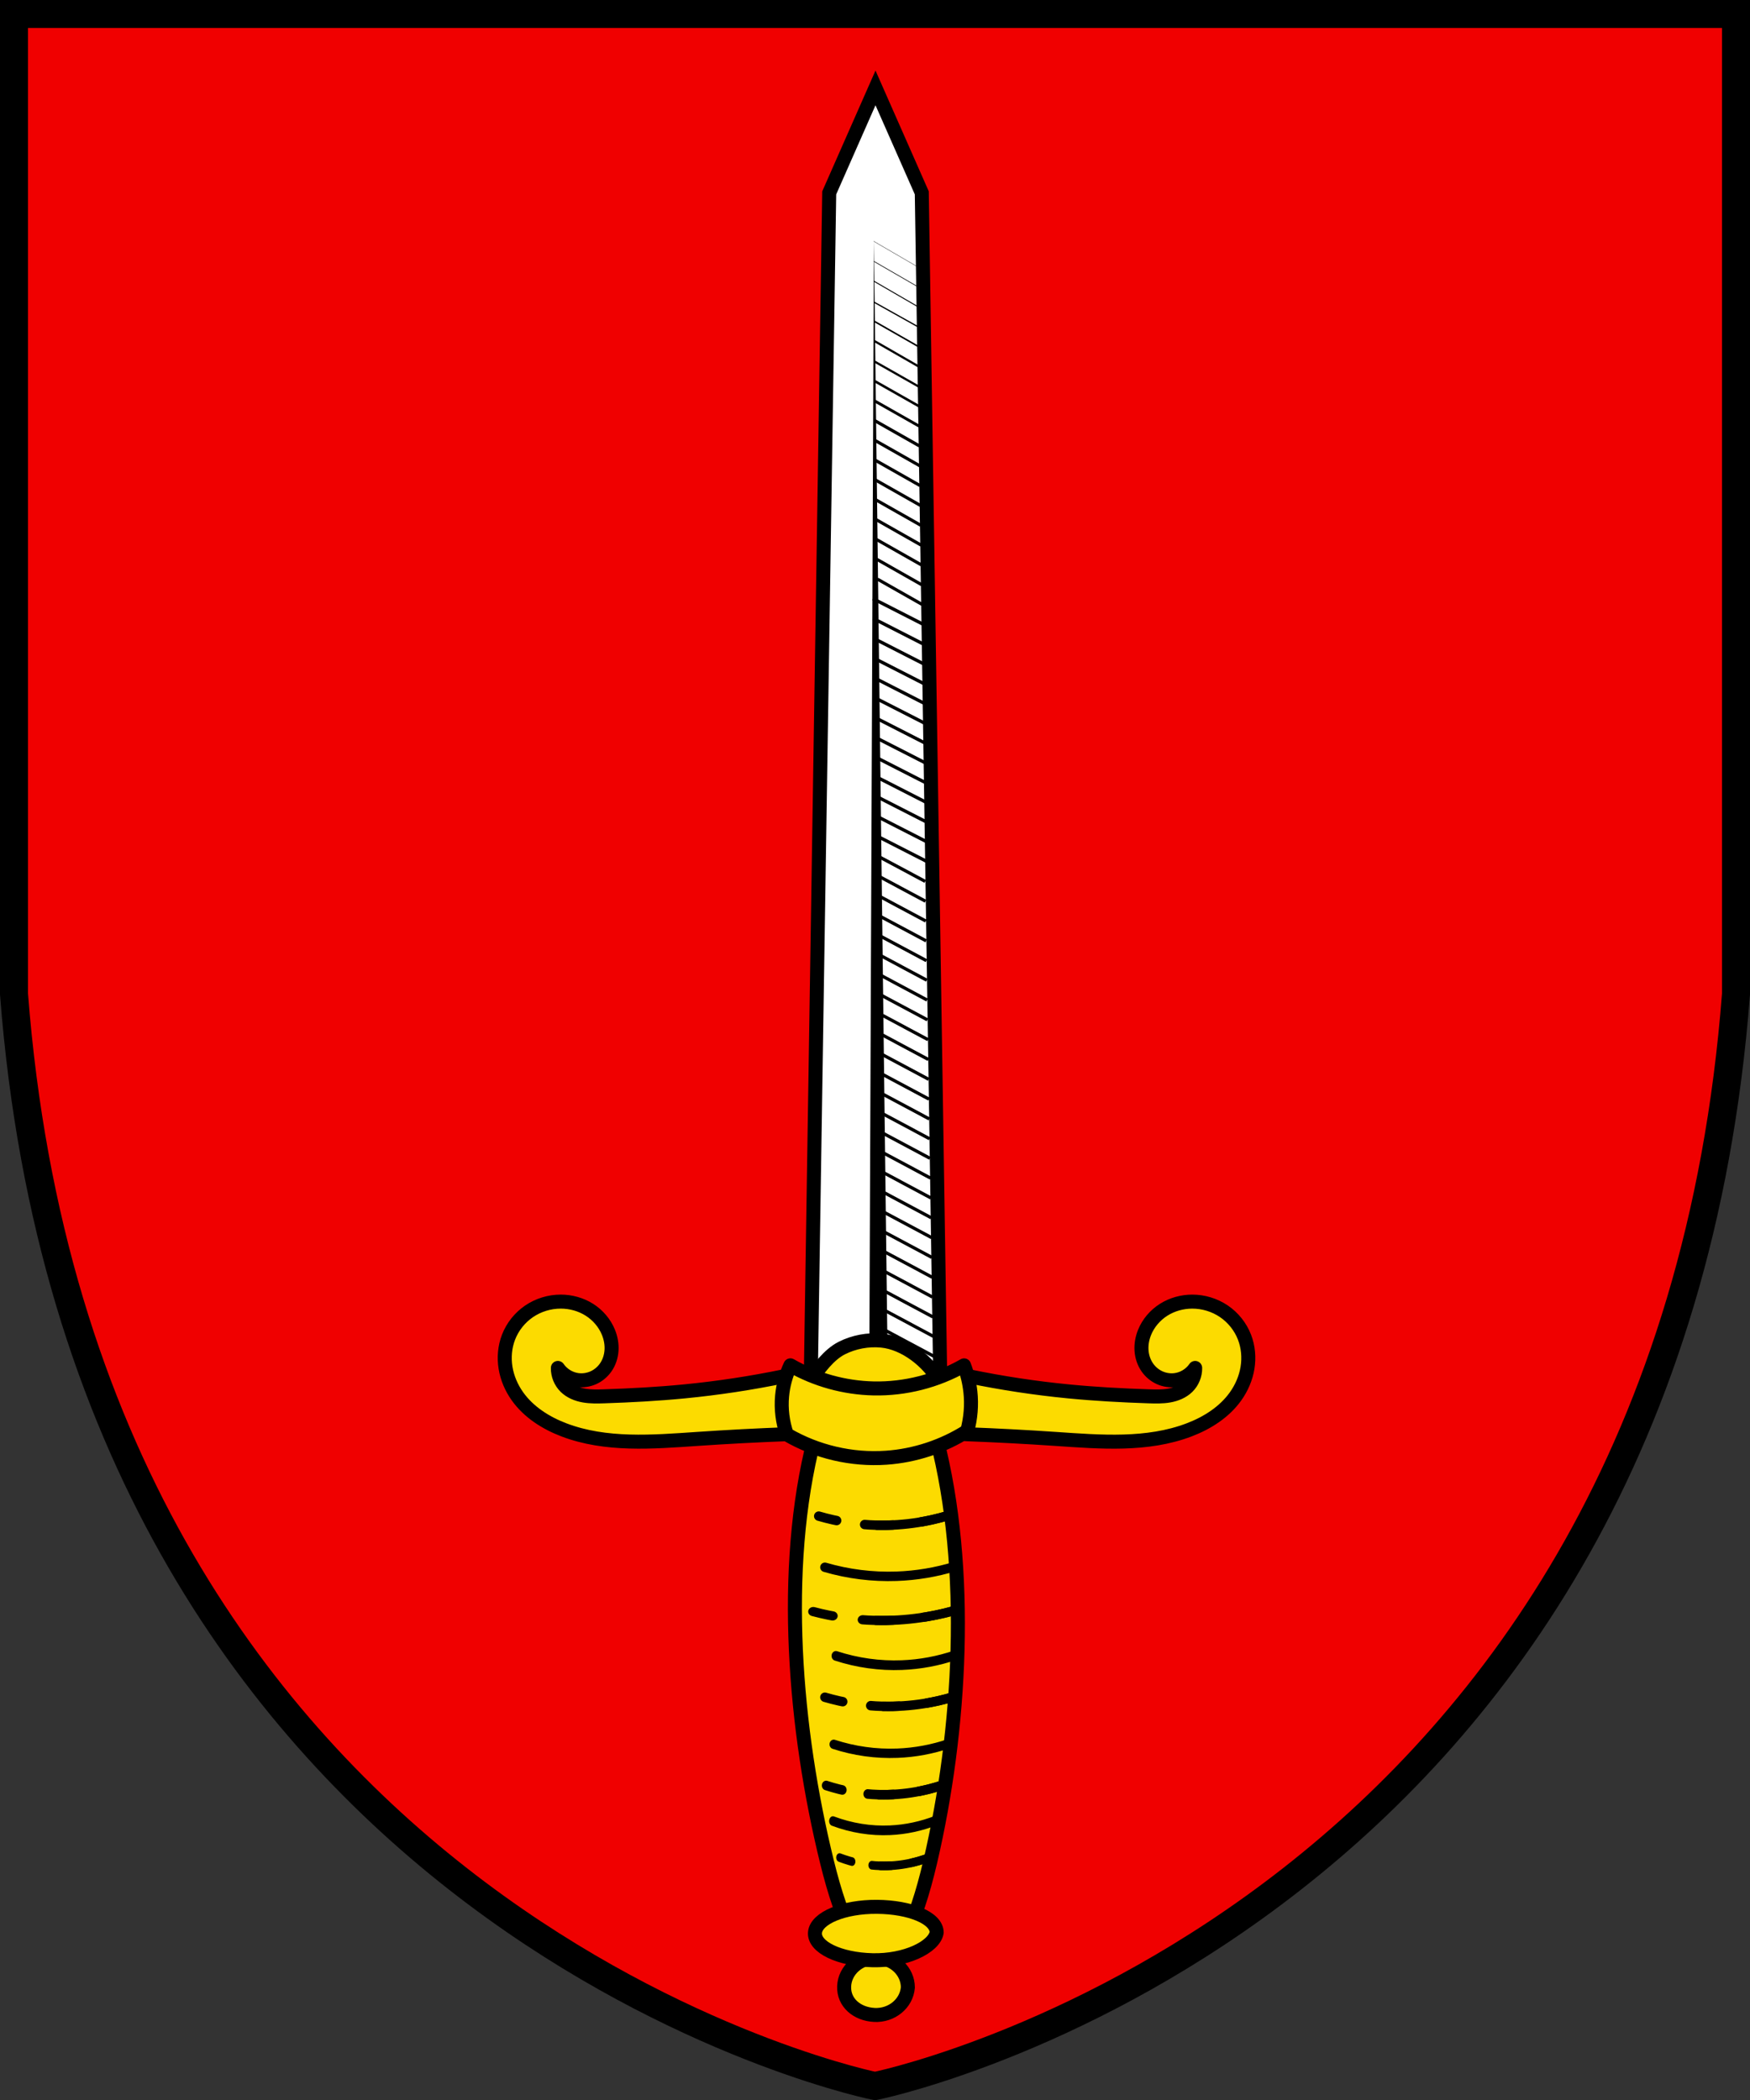 <svg width="500" height="600.1" version="1.0" xml:space="preserve" xmlns="http://www.w3.org/2000/svg" xmlns:cc="http://creativecommons.org/ns#" xmlns:dc="http://purl.org/dc/elements/1.1/" xmlns:rdf="http://www.w3.org/1999/02/22-rdf-syntax-ns#" xmlns:xlink="http://www.w3.org/1999/xlink"><rect width="100%" height="100%" fill="#333333" stroke="none"/><path d="m4 4v280c20 260 236 310 246 312 10-2 226-52 246-312v-280z" fill="#f00000" stroke="#000" stroke-width="8"/><g transform="matrix(.899 0 0 -.899 -20.95 617.7)"><g transform="translate(36.34 -131.7)"><path d="m244.5 371.6h41.42l-6 385.9-14.71 33.36-14.71-33.36z" fill="#fff" stroke="#000" stroke-width="4.451"/><path d="m263.2 375.1 1.496 367 4.504-367z" fill-rule="evenodd" stroke-width="5.017"/></g><g fill="none" stroke="#000"><g stroke-linecap="square"><path d="m301.7 553.2 13.38-7.588"/><g stroke-width=".992"><path d="m301.8 546.9 13.38-7.588"/><path d="m301.9 540.6 13.38-7.588"/><path d="m302 534.3 13.38-7.588"/><path d="m302.1 528 13.38-7.588"/><path d="m302.2 521.7 13.38-7.588"/><path d="m302.3 515.4 13.38-7.588"/><path d="m302.4 509.1 13.38-7.588"/></g><g stroke-width="1.021"><path d="m303.1 389.6 14.2-7.584"/><path d="m303.2 383.4 14.2-7.584"/><path d="m303.3 377.1 14.2-7.584"/><path d="m303.4 370.8 14.2-7.584"/><path d="m303.6 364.5 14.2-7.584"/><path d="m303.7 358.2 14.2-7.584"/><path d="m303.8 351.9 14.2-7.584"/><path d="m303.9 345.6 14.2-7.584"/><path d="m304 339.3 14.2-7.584"/><path d="m304.1 333 14.2-7.584"/><path d="m304.2 326.8 14.2-7.584"/><path d="m304.4 320.5 14.2-7.584"/><path d="m304.5 314.2 14.2-7.584"/><path d="m304.6 307.9 14.2-7.584"/><path d="m304.7 301.6 14.2-7.584"/><path d="m304.8 295.3 14.2-7.584"/><path d="m304.9 289 14.2-7.584"/><path d="m305 282.7 14.2-7.584"/><path d="m305.1 276.4 14.2-7.584"/><path d="m305.3 270.2 14.2-7.584"/><path d="m305.4 263.9 14.2-7.584"/></g><path d="m302.6 502.8 13.38-7.588" stroke-width=".992"/><g stroke-width="1.044"><path d="m301.2 496.6 14.85-7.584"/><path d="m301.3 490.3 14.85-7.584"/><path d="m301.4 484 14.85-7.584"/><path d="m302.6 421.1 14.85-7.584"/></g><g stroke-width="1.021"><path d="m302.7 414.8 14.2-7.584"/><path d="m302.8 408.5 14.2-7.584"/><path d="m302.9 402.2 14.2-7.584"/><path d="m303 395.9 14.2-7.584"/></g><g stroke-width="1.044"><path d="m302.5 427.4 14.85-7.584"/><path d="m302.4 433.7 14.85-7.584"/><path d="m302.2 440 14.85-7.584"/><path d="m302.1 446.2 14.85-7.584"/><path d="m302 452.5 14.85-7.584"/><path d="m301.9 458.8 14.85-7.584"/><path d="m301.8 465.1 14.85-7.584"/><path d="m301.7 471.4 14.85-7.584"/><path d="m301.5 477.7 14.85-7.584"/></g><path d="m301 610.4 13.98-8.132" stroke-width=".1"/></g><path d="m301.1 604 13.91-8.045" stroke-linecap="round" stroke-width=".2"/><path d="m301.1 597.7 13.83-8.021" stroke-linecap="round" stroke-width=".3"/><g stroke-linecap="square"><path d="m301.6 572 13.38-7.588" stroke-width=".7"/><path d="m301.6 559.5 13.38-7.588" stroke-width=".9"/><path d="m301.6 565.8 13.38-7.588" stroke-width=".8"/></g><g stroke-linecap="round"><path d="m301.4 578.6 13.59-7.819" stroke-width=".7"/><path d="m301.3 584.9 13.67-7.817" stroke-width=".5"/><path d="m301.2 591 13.75-7.69" stroke-width=".4"/></g></g><path d="m286.1 95.48c10.21-41.61 23.14-41.61 32.86 0s12.71 92.82 2 134.4-28.14 41.61-38.86 0-6.214-92.82 4-134.4z" fill="#fcdb00" stroke="#000" stroke-width="4.451"/><g class="UnoptimicedTransforms" transform="matrix(3.78 0 0 -3.78 -1.199 686.3)" fill="none" stroke="#000" stroke-linecap="round" stroke-linejoin="round" stroke-width="1.327"><path d="m72.42 115.5c-2.773 0.575-5.576 1-8.394 1.274-2.239 0.218-4.486 0.339-6.734 0.413-0.575 0.019-1.156 0.034-1.722-0.066-0.567-0.1-1.126-0.326-1.537-0.729-0.419-0.412-0.659-1.001-0.646-1.591 0.38 0.554 1.003 0.936 1.67 1.022 0.446 0.058 0.907-0.014 1.317-0.199 0.41-0.185 0.767-0.484 1.026-0.851 0.297-0.421 0.464-0.93 0.497-1.444 0.034-0.515-0.062-1.034-0.255-1.513-0.316-0.784-0.893-1.456-1.607-1.907s-1.561-0.684-2.406-0.684c-0.941-6.6e-4 -1.881 0.286-2.66 0.815-0.779 0.529-1.392 1.298-1.731 2.176-0.315 0.816-0.392 1.717-0.251 2.58 0.141 0.863 0.497 1.686 1.005 2.398 0.945 1.326 2.384 2.237 3.906 2.816 3.529 1.342 7.439 1.017 11.21 0.76 2.51-0.171 5.022-0.303 7.536-0.397m15.29-4.872c2.773 0.575 5.576 1 8.394 1.274 2.239 0.218 4.486 0.339 6.734 0.413 0.575 0.019 1.156 0.034 1.722-0.066 0.567-0.1 1.126-0.326 1.537-0.729 0.419-0.412 0.659-1.001 0.647-1.591-0.379 0.554-1.002 0.936-1.669 1.022-0.446 0.058-0.907-0.014-1.317-0.199-0.41-0.185-0.767-0.484-1.026-0.851-0.297-0.421-0.464-0.93-0.497-1.444-0.034-0.515 0.062-1.034 0.255-1.513 0.316-0.784 0.893-1.456 1.607-1.907s1.561-0.684 2.406-0.684c0.941-6.6e-4 1.881 0.286 2.66 0.815 0.779 0.529 1.392 1.298 1.731 2.176 0.315 0.816 0.392 1.717 0.251 2.58-0.141 0.863-0.497 1.686-1.005 2.398-0.945 1.326-2.384 2.237-3.906 2.816-3.529 1.342-7.439 1.017-11.21 0.76-2.51-0.171-5.022-0.303-7.536-0.397" fill="#fcdb00" stroke-linecap="round" stroke-linejoin="round" stroke-width="1.178" style="paint-order:markers fill stroke"/></g><g fill="#fcdb00" stroke="#000" stroke-linejoin="round" stroke-width="1.178"><path transform="matrix(3.78 0 0 -3.78 .346 686.3)" d="m79.58 169.2c-1.458-0.077-2.588-1.041-2.533-2.404 0.055-1.363 1.269-2.434 2.728-2.408 1.46 0.026 2.629 1.139 2.629 2.503-0.111 1.36-1.366 2.387-2.824 2.31z" stroke-linecap="square" style="paint-order:markers fill stroke"/><path transform="matrix(3.78 0 0 -3.78 .346 686.3)" d="m79.42 164.6c-2.785-0.07-4.931-1.105-4.825-2.328 0.106-1.223 2.424-2.184 5.213-2.161 2.789 0.023 5.019 0.937 5.019 2.161-0.211 1.221-2.621 2.398-5.407 2.328z" stroke-linecap="square" style="paint-order:markers fill stroke"/><g transform="matrix(3.78 0 0 -3.78 -1.199 686.3)" stroke-linecap="round"><path d="m74.65 115.9c0.591-0.997 1.56-2.237 2.593-2.761s2.218-0.746 3.371-0.633c1.971 0.193 3.955 1.77 4.912 3.503" style="paint-order:markers fill stroke"/><path d="m88.07 116.8c0.119 1.106 0.029 2.235-0.265 3.306-2.035 1.296-4.398 2.076-6.807 2.245-2.899 0.203-5.854-0.488-8.362-1.955-0.359-1.032-0.496-2.14-0.398-3.229 0.081-0.894 0.319-1.773 0.7-2.584 2.121 1.217 4.549 1.89 6.993 1.942 2.649 0.056 5.309-0.623 7.608-1.939 0.27 0.711 0.448 1.458 0.529 2.214z" stroke-linejoin="round" style="paint-order:markers fill stroke"/></g></g><g transform="matrix(3.78 0 0 -3.78 .346 686.3)"><g id="g2497"><path d="m85.83 127.2c-0.838 0.255-1.694 0.453-2.56 0.591-1.141 0.182-2.299 0.26-3.455 0.233" fill="#fcdb00" stroke="#000" stroke-linecap="round" stroke-linejoin="round" stroke-width=".794" style="paint-order:markers fill stroke"/><path d="m85.83 127.2c-1.944 0.593-3.983 0.872-6.015 0.824-1.659-0.039-3.312-0.296-4.905-0.762" fill="none" stroke="#000" stroke-dasharray="2.381, 2.381" stroke-linecap="round" stroke-linejoin="round" stroke-width=".794" style="paint-order:markers fill stroke"/></g><path id="path2491" d="m86.35 131.5c-1.586 0.483-3.235 0.759-4.892 0.817-2.032 0.072-4.076-0.184-6.028-0.755" fill="none" stroke="#000" stroke-linecap="round" stroke-linejoin="round" stroke-width=".794" style="paint-order:markers fill stroke"/><use id="use2499" transform="matrix(1.078 0 0 .976 -6.3 11.08)" width="100%" height="100%" stroke-width=".774" xlink:href="#g2497"/><use id="use2501" transform="matrix(.921 0 0 1.027 6.884 3.898)" width="100%" height="100%" stroke-width=".817" xlink:href="#path2491"/><use id="use2518" transform="matrix(.926 0 0 1.027 6.484 3.549)" width="100%" height="100%" xlink:href="#use2499"/><use id="use2538" transform="matrix(.965 0 0 .965 2.488 12.3)" width="100%" height="100%" xlink:href="#use2501"/><use id="use2540" transform="matrix(.907 0 0 1.011 7.12 5.851)" width="100%" height="100%" xlink:href="#use2518"/><use transform="matrix(.897 0 0 1.032 7.777 1.768)" width="100%" height="100%" xlink:href="#use2538"/><use transform="matrix(.775 0 0 .902 18.12 20.75)" width="100%" height="100%" xlink:href="#use2540"/></g></g></svg>
